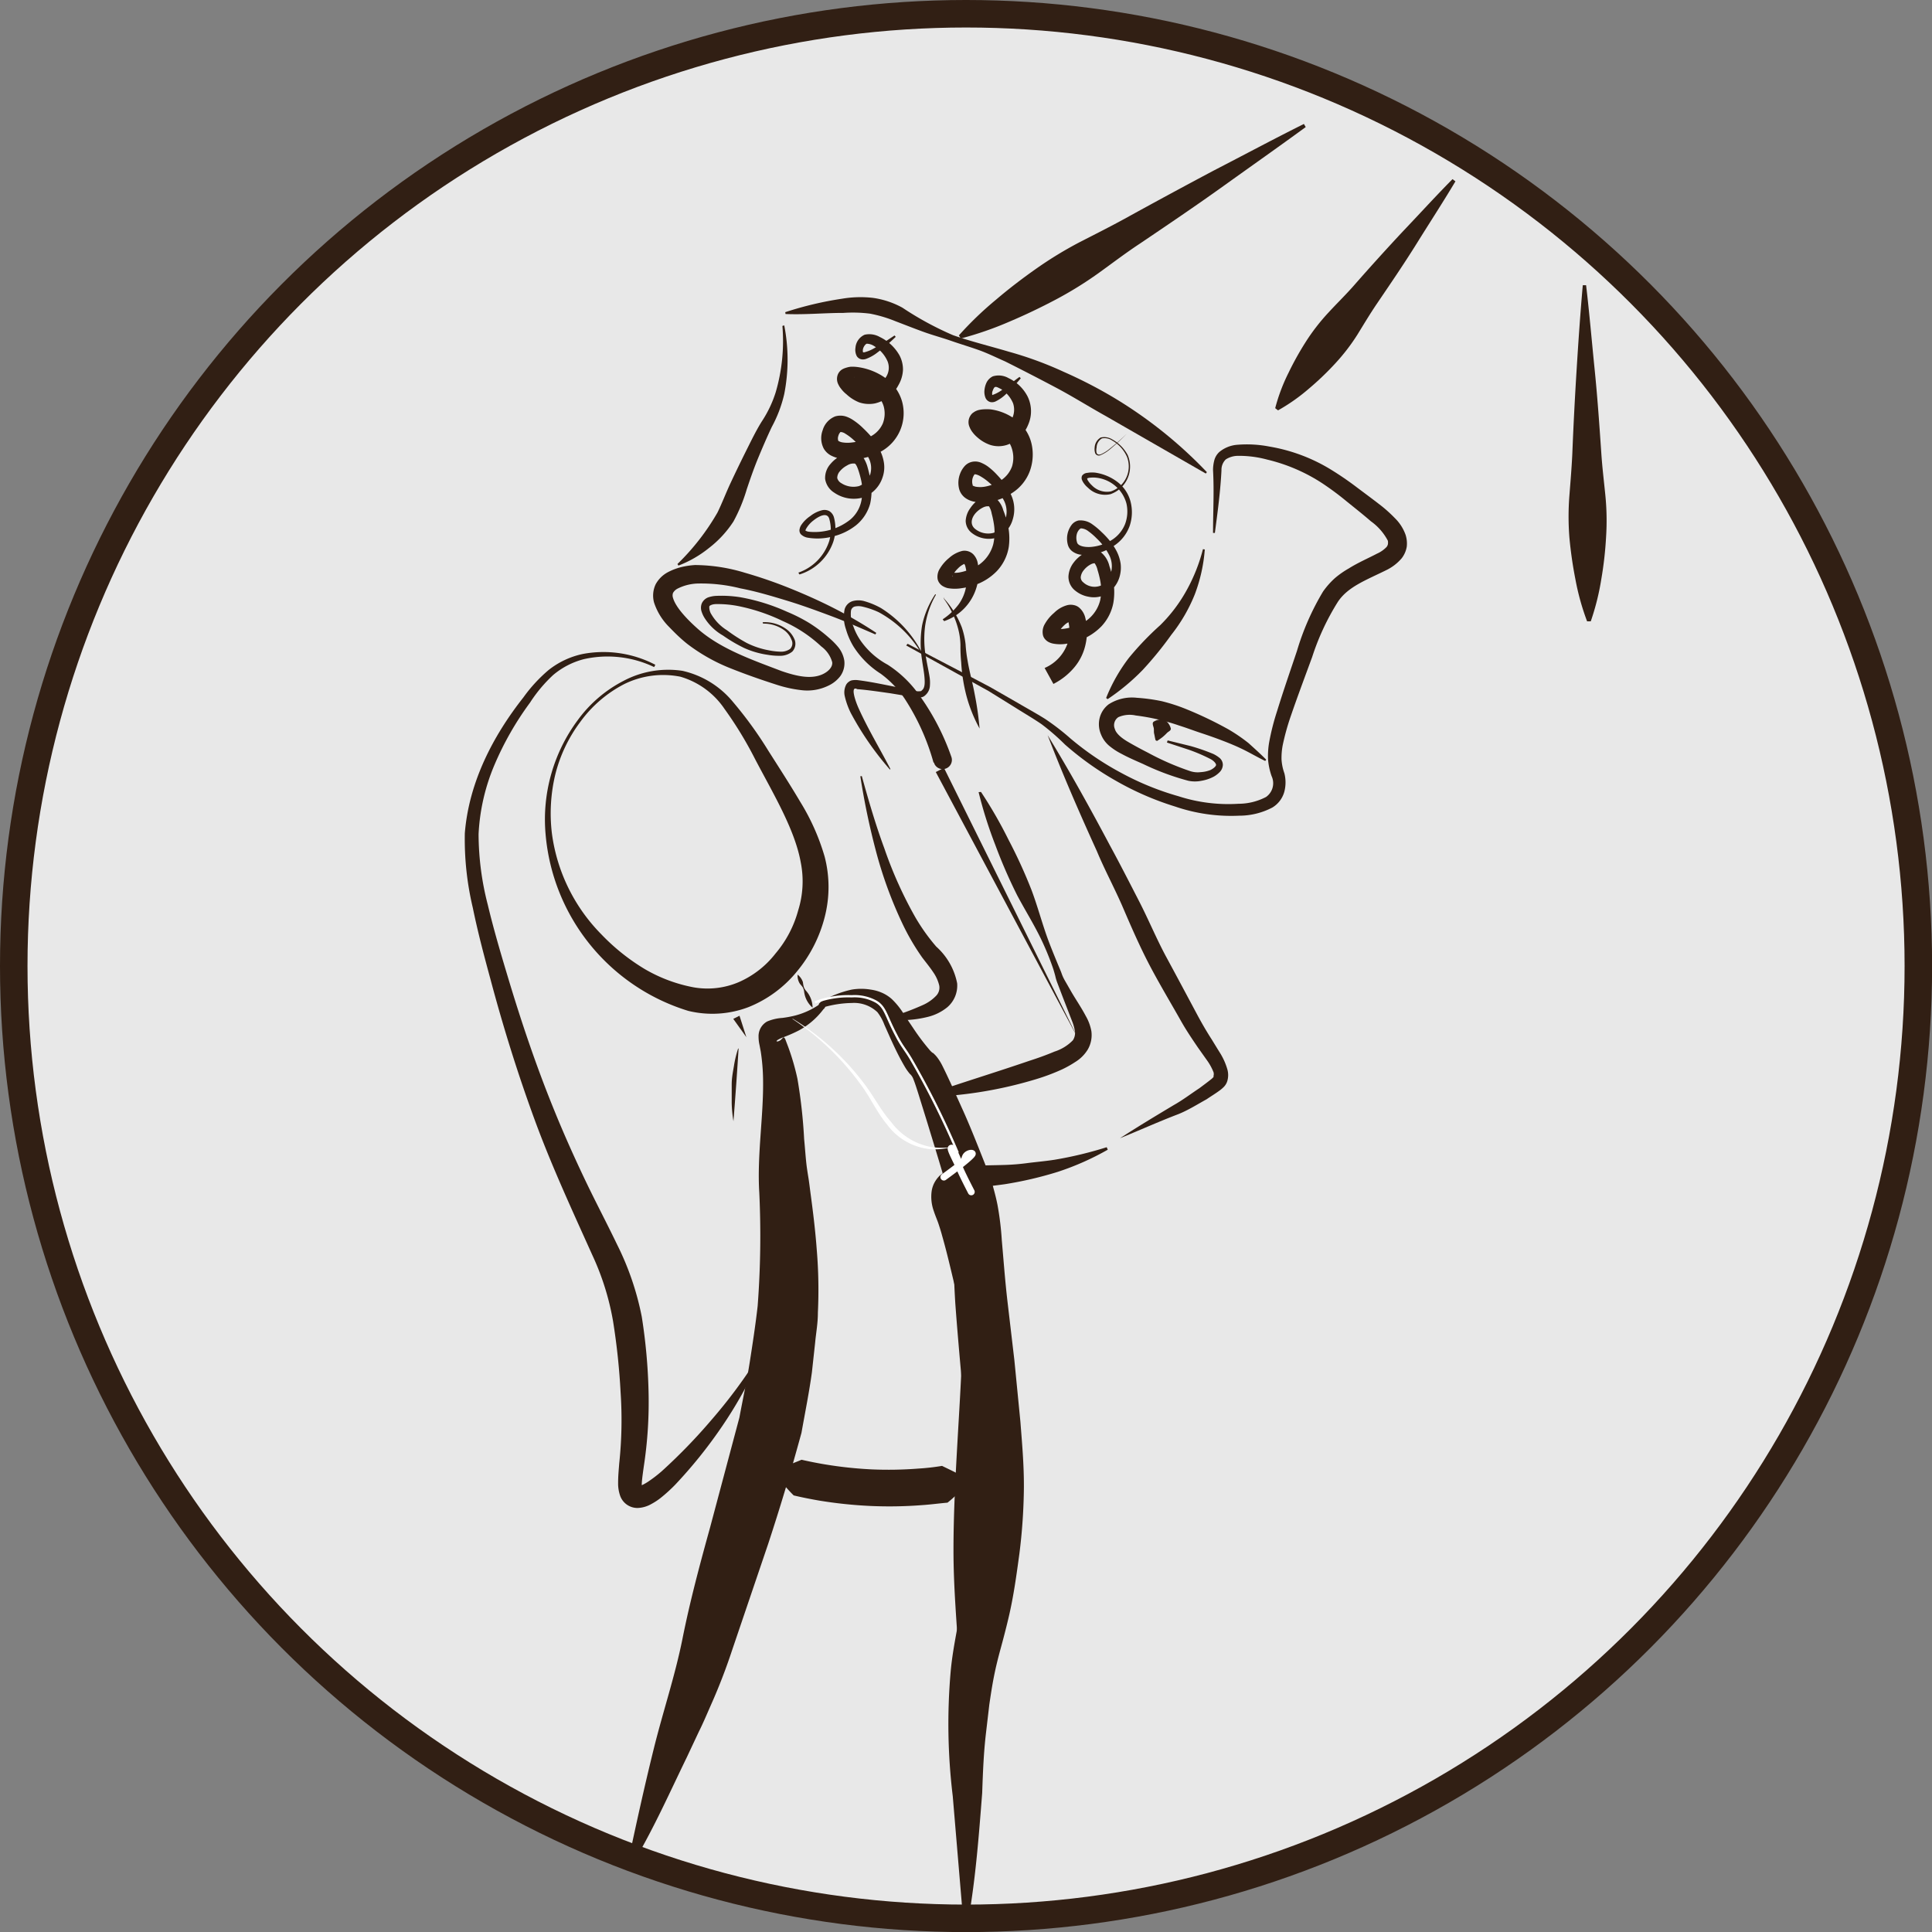 <svg xmlns="http://www.w3.org/2000/svg" viewBox="0 0 210.73 210.73"><rect x="0" y="0" width="210.73" height="210.73" fill="#808080" stroke="none"/><defs><style>.cls-1{fill:#f6f6f6;fill-opacity:0.88;stroke:#311f14;stroke-width:3px;}.cls-1,.cls-3{stroke-linecap:round;}.cls-1,.cls-3,.cls-5{stroke-miterlimit:10;}.cls-2{fill:#311f14;}.cls-3,.cls-5{fill:none;stroke:#fff;}.cls-3{stroke-width:0.75px;}.cls-4{fill:#fff;}.cls-5{stroke-width:0.25px;}</style></defs><g id="Calque_2" data-name="Calque 2"><g id="Calque_1-2" data-name="Calque 1"><circle class="cls-1" cx="105.37" cy="105.37" r="103.87"></circle><path class="cls-2" d="M63.28,78.76a16,16,0,0,0-2.73,5.79,18.2,18.2,0,0,0-.35,6.37,19.25,19.25,0,0,0,5.4,11,22.88,22.88,0,0,0,4.71,3.77,16.64,16.64,0,0,0,5.34,2,8.7,8.7,0,0,0,4.94-.57,10.3,10.3,0,0,0,4-3.12,12.15,12.15,0,0,0,2.47-4.7,10.58,10.58,0,0,0,.28-5.24c-.65-3.61-3-7.48-5-11.3a41.34,41.34,0,0,0-3.31-5.43,8.76,8.76,0,0,0-4.82-3.52,9.6,9.6,0,0,0-6.11.8A13.66,13.66,0,0,0,63.28,78.76ZM63,78.57A14.24,14.24,0,0,1,68,74.27a10.41,10.41,0,0,1,6.44-1.1,10,10,0,0,1,5.54,3.43,42.84,42.84,0,0,1,3.84,5.31c1.17,1.84,2.35,3.66,3.46,5.54a24.18,24.18,0,0,1,2.67,6,13.14,13.14,0,0,1,0,6.59,15.11,15.11,0,0,1-3,5.89,13.09,13.09,0,0,1-5.31,3.92,11.09,11.09,0,0,1-6.57.41A22.12,22.12,0,0,1,59.51,91,18.18,18.18,0,0,1,63,78.57Z"></path><path class="cls-2" d="M71.35,72.76a11.77,11.77,0,0,0-7.64-.87,8.45,8.45,0,0,0-3.39,1.75,15.72,15.72,0,0,0-2.51,3,33.51,33.51,0,0,0-3.89,6.82,22.05,22.05,0,0,0-1.72,7.51,31,31,0,0,0,1,7.7c.61,2.56,1.35,5.09,2.12,7.65,1.52,5.09,3.21,10.1,5.22,15,1,2.45,2.08,4.86,3.21,7.24s2.37,4.72,3.55,7.17A30.84,30.84,0,0,1,70,143.62a61,61,0,0,1,.74,8.16,46.47,46.47,0,0,1-.52,8.18c-.09.65-.19,1.32-.22,1.87,0,.13,0,.26,0,.36s0,.17,0,.15-.06-.11-.17-.16a.36.36,0,0,0-.19-.06A.82.82,0,0,0,70,162a5.21,5.21,0,0,0,.71-.4,14.81,14.81,0,0,0,1.47-1.13,60.75,60.75,0,0,0,5.46-5.64,56.2,56.2,0,0,0,4.76-6.35l.27.14a46.34,46.34,0,0,1-3.94,7,51.11,51.11,0,0,1-5.1,6.34,17,17,0,0,1-1.59,1.44,6.78,6.78,0,0,1-1,.65,3.22,3.22,0,0,1-1.49.43,2,2,0,0,1-1.89-1.28,4.05,4.05,0,0,1-.24-1.46c0-.78.07-1.44.12-2.11a44.91,44.91,0,0,0,.15-7.77,73,73,0,0,0-.82-7.74,28.67,28.67,0,0,0-2.27-7.24c-2.15-4.78-4.45-9.74-6.29-14.76S54.88,112,53.5,106.82c-.7-2.57-1.39-5.17-1.93-7.81a32.33,32.33,0,0,1-.87-8.13c.45-5.58,3.08-10.61,6.38-14.8a16.4,16.4,0,0,1,2.76-3,9,9,0,0,1,3.73-1.75,12.21,12.21,0,0,1,7.91,1.18Z"></path><path class="cls-2" d="M84.51,122.28a94.13,94.13,0,0,1,2.06,10.29,87.76,87.76,0,0,1,.68,10.51A80.59,80.59,0,0,1,84.36,164c-1,3.39-2.1,6.71-3.29,10s-2.4,6.57-3.71,9.8-2.61,6.49-4,9.69-2.92,6.35-4.46,9.49l-.09,0q4.22-9.59,7.82-19.41c2.41-6.54,4.9-13.07,6.76-19.79a82.37,82.37,0,0,0,3.08-20.63,89.51,89.51,0,0,0-2.06-20.77Z"></path><path class="cls-2" d="M105.25,204.17q.28-5.85.09-11.68c-.14-3.88-.5-7.77-.75-11.67S104,173,104,169.1s.21-7.89.43-11.77.48-7.81.56-11.64c0-.47,0-.94,0-1.35,0-.08,0-.21,0-.23s0,0,0-.05l0-.17-.16-.71-.67-2.83c-.45-1.88-.88-3.76-1.4-5.57-.12-.45-.26-.89-.4-1.31s-.33-.83-.52-1.41a4.59,4.59,0,0,1-.23-2.07,2.86,2.86,0,0,1,.44-1.21,3,3,0,0,1,.46-.56,3.88,3.88,0,0,1,.52-.37,5.21,5.21,0,0,1,1.85-.57c.55-.07,1.07-.11,1.57-.13,1-.05,2-.05,2.93-.08a24.34,24.34,0,0,0,2.84-.23c1-.12,1.9-.2,2.85-.35a41.68,41.68,0,0,0,5.64-1.36l.12.27a29.71,29.71,0,0,1-5.43,2.41,40.81,40.81,0,0,1-5.83,1.36c-1,.14-2,.25-2.91.37-.47.06-.92.13-1.33.22a2.87,2.87,0,0,0-.92.34c-.06,0-.19.27.1,1,.14.35.36.78.58,1.31s.37,1,.54,1.45c.62,1.93,1.12,3.83,1.57,5.75.22,1,.41,1.92.61,2.89l.15.72,0,.18,0,.31c0,.23,0,.33,0,.5,0,.57,0,1.07,0,1.57-.31,4-.74,7.82-1.13,11.71s-.8,7.72-.87,11.59.06,7.76.16,11.66.21,7.79.15,11.71-.3,7.82-.69,11.71Z"></path><path class="cls-2" d="M107,86.38A48,48,0,0,1,110,91.59a54.85,54.85,0,0,1,2.5,5.46c.71,1.88,1.21,3.85,1.92,5.72.36.94.74,1.86,1.13,2.8.1.23.2.47.28.71a4.68,4.68,0,0,0,.3.64l.74,1.29c.51.87,1.07,1.68,1.56,2.61a5.16,5.16,0,0,1,.61,1.65,3.16,3.16,0,0,1-.39,2,4.1,4.1,0,0,1-1.36,1.36,11.61,11.61,0,0,1-1.44.81,22.38,22.38,0,0,1-2.91,1.09,45.56,45.56,0,0,1-12,1.93l0-.2c3.82-1.33,7.62-2.48,11.35-3.76.94-.3,1.85-.63,2.73-1a4.84,4.84,0,0,0,2-1.23,1.45,1.45,0,0,0,.24-.86,4.77,4.77,0,0,0-.31-1.19l-1.08-2.79-.54-1.42a5.23,5.23,0,0,1-.23-.77c-.06-.23-.13-.46-.2-.7a28.66,28.66,0,0,0-1.1-2.78c-.82-1.82-1.91-3.53-2.85-5.3a54.7,54.7,0,0,1-2.39-5.5,46.48,46.48,0,0,1-1.82-5.76Z"></path><polygon class="cls-2" points="102.96 83.75 117.61 113.32 102.07 84.21 102.96 83.75"></polygon><path class="cls-2" d="M94,84.65c.74,2.67,1.51,5.32,2.46,7.89A44.64,44.64,0,0,0,99.81,100a21.16,21.16,0,0,0,2.31,3.25,7.23,7.23,0,0,1,2.28,4,3.11,3.11,0,0,1-1.07,2.61,5.4,5.4,0,0,1-2.15,1.06,12,12,0,0,1-4.28.27l0-.19a28.41,28.41,0,0,0,3.81-1.4,4.59,4.59,0,0,0,1.41-1,1.27,1.27,0,0,0,.32-1.13,4.23,4.23,0,0,0-.66-1.44c-.33-.5-.74-1-1.19-1.59a24.87,24.87,0,0,1-2.17-3.72,45.62,45.62,0,0,1-2.88-7.9,78.61,78.61,0,0,1-1.7-8.15Z"></path><polygon class="cls-2" points="80.66 110.79 81.41 113.13 79.98 111.13 80.66 110.79"></polygon><path class="cls-2" d="M87,106.31a1.69,1.69,0,0,1,.58.83,2.92,2.92,0,0,0,.09.5,1.24,1.24,0,0,0,.25.43,2.78,2.78,0,0,1,.71,1.84l0,0a2.74,2.74,0,0,1-.92-1.75,1.44,1.44,0,0,0-.15-.47c-.09-.14-.22-.26-.32-.4a1.61,1.61,0,0,1-.24-1Z"></path><path class="cls-2" d="M80,122.29a13.4,13.4,0,0,1-.19-2c0-.65,0-1.3,0-2s.12-1.3.24-2a11.91,11.91,0,0,1,.46-1.92h.05q-.24,3.9-.55,7.8Z"></path><path class="cls-2" d="M89.8,110.1a8.28,8.28,0,0,1-2.64,2.28,15.18,15.18,0,0,1-1.62.72c-.48.17-1,.44-.78.5a.72.72,0,0,0,.47-.24c.14-.12.18-.22.23-.21s.1,0,.2.22l.32.84a25.84,25.84,0,0,1,1,3.46,56.51,56.51,0,0,1,.73,6.58c.1,1,.16,2,.27,2.9.06.46.13.9.2,1.33s.14,1,.21,1.55c.28,2.07.54,4.16.7,6.33a52.63,52.63,0,0,1,.12,6.8c0,1.2-.2,2.2-.3,3.29l-.35,3.21c-.29,2.15-.75,4.42-1.14,6.62-1.26,4.61-2.35,8.21-3.63,12.11L79.85,180A63.5,63.5,0,0,1,77.53,186c-.44,1-.86,2-1.3,2.87l-1.31,2.79c-1.82,3.74-3.52,7.58-5.72,11.32l0,.09a.34.34,0,0,1-.47.12.35.35,0,0,1-.16-.37c.86-4.05,1.75-8.09,2.75-12.12s2.32-7.94,3.13-12,1.89-8.08,3-12.09l3.2-12c.37-2,.81-4,1.13-6.05s.63-4.08.86-6.11a101.27,101.27,0,0,0,.18-12.33c-.26-4.18.48-8.36.41-12.41a21.84,21.84,0,0,0-.25-3l-.14-.74a3.92,3.92,0,0,1-.1-.87,1.83,1.83,0,0,1,.93-1.68,5,5,0,0,1,1.65-.39,11.73,11.73,0,0,0,1.48-.28,8.39,8.39,0,0,0,2.67-1.26.34.34,0,0,1,.47.07.33.33,0,0,1,0,.4Z"></path><path class="cls-2" d="M89.51,109.29a11.09,11.09,0,0,1,3.39-1.35,6.17,6.17,0,0,1,2.07,0,4.58,4.58,0,0,1,1.15.31,4,4,0,0,1,1.16.73,8.29,8.29,0,0,1,1.39,1.77l.93,1.38a24.06,24.06,0,0,0,1.88,2.49c.15.15.25.24.29.23h0s0,0,.09.08l.16.16a3.36,3.36,0,0,1,.24.29,5.59,5.59,0,0,1,.54.89c.39.78.6,1.25.86,1.8l1.41,3.12c.93,2.08,1.73,4.16,2.6,6.34l.32.86a9,9,0,0,1,.35,1.14c.17.61.33,1.23.46,1.89a32.59,32.59,0,0,1,.47,3.86c.2,2.26.35,4.32.6,6.51l.77,6.56.66,6.73c.17,2.24.39,4.6.38,7.13a61.86,61.86,0,0,1-.49,7.25c-.31,2.27-.63,4.68-1.2,7.06-.28,1.19-.58,2.32-.85,3.31s-.51,1.94-.72,3-.35,2-.51,3.08l-.37,3.16c-.25,2.14-.33,4.24-.41,6.51-.36,4.6-.7,9.17-1.49,13.72v.05a.3.3,0,0,1-.35.24.29.29,0,0,1-.24-.26l-1.13-13.42a65.36,65.36,0,0,1-.23-13.56c.2-2.27.7-4.51,1.07-6.69s.6-4.42.79-6.65.27-4.46.24-6.68-.25-4.45-.45-6.69c-.37-4.48-.81-8.93-1.14-13.45-.14-2.25-.21-4.51-.24-6.76a25.92,25.92,0,0,0-.2-3.31c-.06-.54-.16-1.09-.26-1.63s-.26-1.06-.41-1.59c-.62-2.15-1.29-4.3-1.94-6.44l-1-3.22c-.17-.53-.34-1.08-.53-1.55a1.36,1.36,0,0,0-.39-.57,5.74,5.74,0,0,1-.53-.75c-.59-1-1.07-2-1.55-3.05l-.69-1.55a5.25,5.25,0,0,0-.76-1.37,3.7,3.7,0,0,0-2.81-1,11.59,11.59,0,0,0-3.23.52.3.3,0,0,1-.23-.54Z"></path><path class="cls-2" d="M105.73,161.45a13.53,13.53,0,0,1-2.38,2.45c-.93.08-1.86.21-2.8.27a45.84,45.84,0,0,1-5.62.09,48.12,48.12,0,0,1-5.6-.59c-.92-.16-1.84-.34-2.76-.56a15.22,15.22,0,0,1-2.14-2.64c1.08-.51,2.08-.86,3-1.25.83.19,1.68.36,2.52.5a43.84,43.84,0,0,0,5.11.55,42,42,0,0,0,5.14-.09,24.26,24.26,0,0,0,2.55-.29C103.74,160.37,104.69,160.81,105.73,161.45Z"></path><path class="cls-3" d="M105.94,130c-.72-1.39-1-2-1.13-2.28l-.26-.59h0c-.15-.36-.94-1.83-.79-1.89s.26.25.88,1.66a.69.69,0,0,0,.39-.17c.25-.22.18-.5.4-.72s.57-.26.62-.18-.59.74-3.1,2.56"></path><path class="cls-4" d="M86.47,111.12a28.1,28.1,0,0,1,7.73,7c1.08,1.39,1.87,3,3,4.26a7,7,0,0,0,4.12,2.68h0a7.33,7.33,0,0,0,2.43.06s0,0,0,0,0,0,0,0a6.52,6.52,0,0,1-2.49.2h0a6.66,6.66,0,0,1-4.51-2.67c-1.15-1.38-1.84-3-2.88-4.37a29,29,0,0,0-7.45-7.15,0,0,0,0,1,0,0Z"></path><path class="cls-5" d="M104.46,125.73a91.29,91.29,0,0,0-5.14-10.29c-.6-1-1-1.39-1.59-2.57-1.11-2.1-1.15-3-2.16-3.61a4.87,4.87,0,0,0-2.67-.59,10.1,10.1,0,0,0-4,.66"></path><path class="cls-2" d="M122.16,124.15c1.93-1.25,3.89-2.43,5.86-3.61,1-.56,1.88-1.24,2.81-1.85.45-.34.93-.69,1.31-1a1.5,1.5,0,0,0,.22-.22c.06-.08,0,0,0-.1a.75.75,0,0,0,0-.43,6.05,6.05,0,0,0-.71-1.29l-1-1.41c-.64-.94-1.3-1.92-1.86-2.92-1.13-2-2.33-4-3.38-6s-2-4.17-2.9-6.27-2-4.12-2.87-6.21c-1.89-4.16-3.72-8.35-5.37-12.65,2.39,3.91,4.62,7.93,6.78,12,1.09,2,2.14,4.06,3.19,6.1s1.91,4.14,3,6.15,2.15,4,3.22,6c.53,1,1.1,2,1.71,2.94.3.49.61,1,.91,1.48a7.09,7.09,0,0,1,.79,1.77,2.3,2.3,0,0,1,0,1.27,1.58,1.58,0,0,1-.37.64,4.06,4.06,0,0,1-.41.36c-.51.38-1,.67-1.48,1-1,.55-2,1.19-3.1,1.63C126.38,122.34,124.29,123.29,122.16,124.15Z"></path><path class="cls-2" d="M102.08,64.88a9.51,9.51,0,0,0-1.18,3.44,11.29,11.29,0,0,0,.14,3.62c.1.6.24,1.2.34,1.82a4,4,0,0,1,.05,1,1.46,1.46,0,0,1-.43,1,1.21,1.21,0,0,1-.24.2.83.83,0,0,1-.36.11,2.28,2.28,0,0,1-.54,0l-.92-.15-1.82-.3c-1.21-.17-2.45-.36-3.62-.45-.76-.42-.26,1.2.2,2.19,1,2.2,2.27,4.3,3.41,6.5a0,0,0,0,1,0,.06s0,0-.06,0a32.79,32.79,0,0,1-4.24-6.13,8.19,8.19,0,0,1-.67-1.86,1.84,1.84,0,0,1,.16-1.26,1,1,0,0,1,.29-.31.81.81,0,0,1,.44-.17,2.11,2.11,0,0,1,.57,0c1.27.16,2.46.41,3.68.65l1.82.37.89.18a1.4,1.4,0,0,0,.38,0c.07,0,.1,0,.2-.11.34-.26.31-.9.26-1.47s-.18-1.21-.26-1.82a11.79,11.79,0,0,1,0-3.75A9.67,9.67,0,0,1,102,64.83a0,0,0,0,1,.07,0A0,0,0,0,1,102.08,64.88Z"></path><path class="cls-2" d="M102.9,65.21a9.92,9.92,0,0,1,2,3.2,8.58,8.58,0,0,1,.42,1.87,15.16,15.16,0,0,0,.23,1.84c.2,1.2.54,2.37.76,3.58a34.14,34.14,0,0,1,.53,3.69.06.06,0,0,1,0,.06s0,0,0,0a16,16,0,0,1-1.41-3.49,18.59,18.59,0,0,1-.59-3.73,16.92,16.92,0,0,1-.08-1.87,7.56,7.56,0,0,0-.25-1.77,9.69,9.69,0,0,0-1.57-3.29.05.05,0,0,1,.08-.06Z"></path><path class="cls-2" d="M83.18,67.87a4,4,0,0,1,2.55.72,2.63,2.63,0,0,1,.89,1.06,1.25,1.25,0,0,1-.2,1.42,2.09,2.09,0,0,1-1.35.46,7.53,7.53,0,0,1-1.35-.11,9.45,9.45,0,0,1-2.57-.75,16.8,16.8,0,0,1-2.29-1.35,5.73,5.73,0,0,1-2-1.9,3,3,0,0,1-.32-.67,1.31,1.31,0,0,1,0-.92,1.26,1.26,0,0,1,.7-.67A3.28,3.28,0,0,1,78,65a13,13,0,0,1,2.73.14,21.41,21.41,0,0,1,5.1,1.58,18,18,0,0,1,2.4,1.21,16.12,16.12,0,0,1,2.17,1.62,8,8,0,0,1,1,1,3.11,3.11,0,0,1,.69,1.5,2.39,2.39,0,0,1-.46,1.73,3.5,3.5,0,0,1-1.26,1,5.25,5.25,0,0,1-2.94.5,13.72,13.72,0,0,1-2.71-.59c-1.71-.55-3.32-1.11-5-1.78A19.69,19.69,0,0,1,75,70.26c-.37-.29-.72-.6-1.06-.92s-.64-.63-1-1a6.7,6.7,0,0,1-1.6-2.62,2.88,2.88,0,0,1,.18-2,3.27,3.27,0,0,1,1.35-1.32,6.56,6.56,0,0,1,1.46-.55,8.54,8.54,0,0,1,1.48-.22,19,19,0,0,1,5.43.84,50.16,50.16,0,0,1,5,1.73c1.63.66,3.24,1.38,4.8,2.18s3.08,1.68,4.54,2.65l-.1.17c-1.6-.69-3.18-1.39-4.81-2s-3.24-1.2-4.89-1.7-3.31-1-5-1.32A17.4,17.4,0,0,0,76,63.65a5.4,5.4,0,0,0-1.09.17,5.27,5.27,0,0,0-1,.38,1.2,1.2,0,0,0-.5.47.82.82,0,0,0,0,.55c.31,1.09,1.7,2.5,2.85,3.5,2.48,2.11,5.8,3.26,9,4.48,1.58.54,3.22.94,4.51.32.64-.31,1.07-.81,1-1.3a3.19,3.19,0,0,0-1.19-1.71,14.89,14.89,0,0,0-4.18-2.76,20.38,20.38,0,0,0-4.81-1.63,11.6,11.6,0,0,0-2.47-.23c-.39,0-.73.14-.75.26s0,.53.23.87a5.1,5.1,0,0,0,1.7,1.73,17.77,17.77,0,0,0,2.15,1.38,8.92,8.92,0,0,0,2.4.8,7.49,7.49,0,0,0,1.25.15,1.7,1.7,0,0,0,1.08-.3.86.86,0,0,0,.15-1,2.34,2.34,0,0,0-.74-1,3.81,3.81,0,0,0-2.36-.76Z"></path><path class="cls-2" d="M99,70.22,105,73.36l3,1.58,3,1.72c1,.59,2,1.13,3,1.76a25.78,25.78,0,0,1,2.75,2.12,31.64,31.64,0,0,0,5.58,3.78,30.52,30.52,0,0,0,6.22,2.53,17.68,17.68,0,0,0,6.54.82,6.5,6.5,0,0,0,3-.74,1.83,1.83,0,0,0,.61-2.27,7.35,7.35,0,0,1-.39-1.82,8.83,8.83,0,0,1,.12-1.87,26.32,26.32,0,0,1,.87-3.42c.68-2.21,1.43-4.36,2.16-6.54a28.15,28.15,0,0,1,2.85-6.49,8.75,8.75,0,0,1,1.28-1.45A9.67,9.67,0,0,1,147.12,62c1-.63,2.14-1.12,3.07-1.61a3.3,3.3,0,0,0,1.05-.73.81.81,0,0,0,.14-.28,1.18,1.18,0,0,0,0-.4,6.06,6.06,0,0,0-1.85-2.12c-.83-.72-1.74-1.44-2.62-2.15a31.35,31.35,0,0,0-2.69-2,19,19,0,0,0-6-2.58,11.79,11.79,0,0,0-3.21-.41,2.5,2.5,0,0,0-1.31.39,1.59,1.59,0,0,0-.47,1.19c-.11,2.24-.42,4.58-.72,6.83l-.2,0c0-2.3.13-4.51,0-6.85a4.2,4.2,0,0,1,.12-1,1.87,1.87,0,0,1,.59-1,3.49,3.49,0,0,1,1.86-.76,12.9,12.9,0,0,1,3.59.19,18.85,18.85,0,0,1,6.65,2.48,34.58,34.58,0,0,1,2.92,2c.92.69,1.83,1.36,2.76,2.09a15.47,15.47,0,0,1,1.35,1.24,4.8,4.8,0,0,1,1.16,1.81,3.09,3.09,0,0,1,.13,1.3,2.83,2.83,0,0,1-.55,1.26,5.15,5.15,0,0,1-1.69,1.3C149,63.28,147,64,145.91,65.67a26.75,26.75,0,0,0-2.79,6c-.78,2.13-1.59,4.28-2.32,6.41a26,26,0,0,0-.89,3.2,7.4,7.4,0,0,0-.13,1.54,5.46,5.46,0,0,0,.31,1.52,4,4,0,0,1,0,2,2.91,2.91,0,0,1-1.31,1.74,7.78,7.78,0,0,1-3.61.89,18.87,18.87,0,0,1-7-1,31.83,31.83,0,0,1-6.39-2.77,32.93,32.93,0,0,1-5.63-4A24.43,24.43,0,0,0,113.62,79c-.93-.64-1.92-1.21-2.88-1.82l-2.9-1.8-3-1.66-6-3.32Z"></path><path class="cls-2" d="M131.41,59.93a17.45,17.45,0,0,1-1.09,4.9,17.7,17.7,0,0,1-2.56,4.41,38.9,38.9,0,0,1-3.11,3.82,23.55,23.55,0,0,1-3.84,3.2l-.16-.13a18.38,18.38,0,0,1,2.48-4.37,32.14,32.14,0,0,1,3.42-3.57,16.61,16.61,0,0,0,2.87-3.79,18.79,18.79,0,0,0,1.79-4.5Z"></path><path class="cls-2" d="M126.05,80.75c-.08-.24-.1-.47-.16-.71s0-.46-.06-.68-.18-.5,0-.64a1.65,1.65,0,0,1,1.06-.24l.19.07a1.63,1.63,0,0,1,.62.89c.06.24-.25.34-.41.5a5.42,5.42,0,0,1-.49.46,7,7,0,0,1-.6.42Z"></path><path class="cls-2" d="M127.36,80.76l2.52.62a22,22,0,0,1,2.47.86,3.39,3.39,0,0,1,.61.38,1,1,0,0,1,.42.8,1.19,1.19,0,0,1-.37.82,2.9,2.9,0,0,1-.6.46,4.41,4.41,0,0,1-1.35.46,3.54,3.54,0,0,1-1.45,0,27.81,27.81,0,0,1-4.93-1.83c-.79-.35-1.59-.69-2.38-1.12a6.93,6.93,0,0,1-1.2-.77,3.12,3.12,0,0,1-1-1.31,2.83,2.83,0,0,1-.17-1.76,2.68,2.68,0,0,1,1-1.55,4.7,4.7,0,0,1,3.07-.71,19.38,19.38,0,0,1,2.71.37,19.12,19.12,0,0,1,2.56.82A41.82,41.82,0,0,1,134,79.56a18.41,18.41,0,0,1,2.19,1.5c.66.6,1.31,1.18,1.92,1.8L138,83c-.79-.38-1.52-.81-2.28-1.19s-1.53-.7-2.31-1-1.57-.58-2.39-.85-1.6-.57-2.4-.82a23.41,23.41,0,0,0-4.74-1.1,3.07,3.07,0,0,0-1.89.18,1.05,1.05,0,0,0-.39,1.29c.14.51.74,1,1.44,1.41s1.45.81,2.21,1.2a28.94,28.94,0,0,0,4.6,2,2.61,2.61,0,0,0,1.11.1A3.43,3.43,0,0,0,132,84c.33-.15.65-.42.64-.58s-.26-.45-.61-.63a18.7,18.7,0,0,0-2.32-1l-2.43-.8Z"></path><path class="cls-2" d="M85.65,34.05a37.88,37.88,0,0,1,6.21-1.47,12,12,0,0,1,3.35-.09,9.34,9.34,0,0,1,3.22,1.07,34.48,34.48,0,0,0,5.52,3c2,.7,4,1.18,6.08,1.8a39.33,39.33,0,0,1,6,2.2,49.88,49.88,0,0,1,5.67,2.94,48.28,48.28,0,0,1,9.94,8l-.12.15-10.91-6.27c-1.8-1-3.58-2.12-5.41-3.09s-3.69-1.93-5.57-2.87c-1-.44-1.9-.89-2.88-1.24s-2-.65-3-1-2-.61-3.07-1-2-.76-3-1.14a14.55,14.55,0,0,0-2.79-.83A14.9,14.9,0,0,0,92,34.13c-2.09,0-4.18.21-6.32.12Z"></path><path class="cls-2" d="M85.54,35.49a19.45,19.45,0,0,1,0,7.49,14.19,14.19,0,0,1-1.36,3.59c-.52,1.1-1,2.22-1.47,3.35s-.87,2.29-1.26,3.45A17.87,17.87,0,0,1,80,56.88a11.65,11.65,0,0,1-2.68,2.9A12.25,12.25,0,0,1,74,61.69l-.11-.17a25.58,25.58,0,0,0,4.37-5.62c.49-1,.92-2.14,1.45-3.27s1.07-2.25,1.63-3.37S82.45,47,83.07,46a12.66,12.66,0,0,0,1.54-3.22,19.91,19.91,0,0,0,.73-7.23Z"></path><path class="cls-2" d="M87.08,62.46A5.39,5.39,0,0,0,90.45,59a4.38,4.38,0,0,0,0-2.41c-.23-.77-1.14-.29-1.74.19a3,3,0,0,0-.77.87c-.1.16-.09.29-.08.23a1,1,0,0,0,.39.12,6.24,6.24,0,0,0,4.51-1.34,3.6,3.6,0,0,0,1.17-1.93,5.44,5.44,0,0,0,0-2.34c-.16-.72-.49-1.85-.73-1.83a1.27,1.27,0,0,0-.79.2,2.58,2.58,0,0,0-.81.65,1.12,1.12,0,0,0-.28.73.92.92,0,0,0,.46.57,2.43,2.43,0,0,0,1.91.31,2.06,2.06,0,0,0,1.25-1.36,2.4,2.4,0,0,0-.31-1.91,8.31,8.31,0,0,0-.66-.9,11.63,11.63,0,0,0-.86-.86,5.46,5.46,0,0,0-.9-.68,1,1,0,0,0-.53-.19.9.9,0,0,0-.24.43.8.8,0,0,0,0,.54,1.27,1.27,0,0,0,.5.17,3.53,3.53,0,0,0,1,0A5.14,5.14,0,0,0,95,47.58a2.92,2.92,0,0,0,1.29-1.39,3,3,0,0,0,.1-1.86,2.73,2.73,0,0,0-1.09-1.5,4.86,4.86,0,0,0-2-.8,4.57,4.57,0,0,0-.46-.05h-.1s.08,0,.1-.06a.78.78,0,0,0,.32-.41c.08-.39,0-.39,0-.39l.06.11a2.19,2.19,0,0,0,.3.33,2.53,2.53,0,0,0,.8.51,1.57,1.57,0,0,0,.8.1,2.17,2.17,0,0,0,1.49-1,1.86,1.86,0,0,0,.19-1.78,3.63,3.63,0,0,0-1.42-1.62,1.55,1.55,0,0,0-.82-.28c-.12,0-.36.28-.43.58a.79.79,0,0,0,0,.35s-.07,0,0,0a.31.31,0,0,0,.17,0,4,4,0,0,0,1.09-.46c.74-.41,1.46-.89,2.18-1.37l.13.15a19.37,19.37,0,0,1-2,1.71,4.47,4.47,0,0,1-1.22.69,1,1,0,0,1-.46.06.76.76,0,0,1-.57-.36,1.5,1.5,0,0,1-.14-.92,1.69,1.69,0,0,1,1-1.41,2.32,2.32,0,0,1,1.66.25,4.9,4.9,0,0,1,2.14,2,3.29,3.29,0,0,1,.38,1.6A3.66,3.66,0,0,1,98,42a3.9,3.9,0,0,1-2.56,2,3.35,3.35,0,0,1-1.75-.12A4.48,4.48,0,0,1,92.32,43a3.12,3.12,0,0,1-.59-.61,2,2,0,0,1-.28-.44,1.32,1.32,0,0,1-.1-1,1.17,1.17,0,0,1,.51-.66,1.83,1.83,0,0,1,.4-.17A2.52,2.52,0,0,1,92.8,40a4.47,4.47,0,0,1,.84.05,6.8,6.8,0,0,1,2.82,1.1,4.75,4.75,0,0,1,1.92,2.6A4.78,4.78,0,0,1,96,49.3a7,7,0,0,1-2.87.81A5.47,5.47,0,0,1,91.54,50a3.57,3.57,0,0,1-.85-.29,2,2,0,0,1-.84-.78,2.46,2.46,0,0,1-.12-2,2.31,2.31,0,0,1,1.36-1.51,2,2,0,0,1,1.15,0,3.25,3.25,0,0,1,.77.37,7,7,0,0,1,1.14.92,12.78,12.78,0,0,1,.95,1A9.29,9.29,0,0,1,95.92,49a4.6,4.6,0,0,1,.49,1.45,3.34,3.34,0,0,1-.15,1.63A3.43,3.43,0,0,1,94,54.3a3.76,3.76,0,0,1-3-.56,2.14,2.14,0,0,1-1-1.5,2.28,2.28,0,0,1,.59-1.64,3.67,3.67,0,0,1,1.21-.94,2.28,2.28,0,0,1,1.71-.22,1.46,1.46,0,0,1,.77.66,3.64,3.64,0,0,1,.31.72c.13.45.23.86.32,1.32a6.46,6.46,0,0,1,0,2.8,4.61,4.61,0,0,1-1.56,2.37,6.54,6.54,0,0,1-2.49,1.2,6.46,6.46,0,0,1-2.74.14,1.38,1.38,0,0,1-.77-.38.65.65,0,0,1-.13-.58,1.2,1.2,0,0,1,.16-.4,3.51,3.51,0,0,1,1-1,3.32,3.32,0,0,1,1.26-.63,1.14,1.14,0,0,1,.82.09,1.2,1.2,0,0,1,.49.64,4.68,4.68,0,0,1-.06,2.7,5.68,5.68,0,0,1-3.69,3.57Z"></path><path class="cls-2" d="M102.82,67.55a6.86,6.86,0,0,0,1.75-1.64,4.68,4.68,0,0,0,.83-2.08,5.06,5.06,0,0,0-.13-2.15c-.06-.13-.13-.24-.15-.23s.13.06.06.06a2.09,2.09,0,0,0-.68.48,2.93,2.93,0,0,0-.59.77c-.06.09,0,.27,0,0a.64.64,0,0,0-.1-.22c0-.06-.12-.1-.1-.1h0a2.72,2.72,0,0,0,.93,0,5.33,5.33,0,0,0,1-.28,4,4,0,0,0,2.7-2.81,5.81,5.81,0,0,0,.07-2.17,10.26,10.26,0,0,0-.24-1.15,2.27,2.27,0,0,0-.3-.81s-.07,0-.2,0a1.29,1.29,0,0,0-.42.12,2.69,2.69,0,0,0-.84.63c-.48.55-.62,1.26-.05,1.72a2.27,2.27,0,0,0,2,.43,2.25,2.25,0,0,0,1.34-1.61,2.7,2.7,0,0,0-.31-2.12,6.88,6.88,0,0,0-1.5-1.75,5.5,5.5,0,0,0-.92-.67c-.28-.18-.66-.28-.68-.22a1.3,1.3,0,0,0-.19,1.17c0,.08,0,.07.08.08a1,1,0,0,0,.27.09,2.94,2.94,0,0,0,.93,0,4.74,4.74,0,0,0,1.89-.76,3.07,3.07,0,0,0,1.12-1.47,3.27,3.27,0,0,0,0-1.86,2.62,2.62,0,0,0-1-1.44,3.92,3.92,0,0,0-1.76-.72,2.08,2.08,0,0,0-.41,0h-.08l.08,0,.09-.07a.74.74,0,0,0,.18-.21c.2-.42.07-.6.08-.6l0,0a2.05,2.05,0,0,0,.25.29,2.25,2.25,0,0,0,.7.45,1.07,1.07,0,0,0,.63.06,2.2,2.2,0,0,0,1.35-2.77,3.41,3.41,0,0,0-1.27-1.53c-.68-.35-.75-.43-1,.29a1.14,1.14,0,0,0,0,.35s0,0-.11,0,0,0,.08,0a4,4,0,0,0,1-.5c.67-.45,1.32-1,2-1.49l.14.15A18.55,18.55,0,0,1,109.71,43a4.34,4.34,0,0,1-1.13.79.91.91,0,0,1-.53.07.8.8,0,0,1-.55-.45,1.76,1.76,0,0,1-.12-.87,2.52,2.52,0,0,1,.21-.78,1.49,1.49,0,0,1,.7-.71,2.16,2.16,0,0,1,1.71.19,4.49,4.49,0,0,1,2.08,2,3.65,3.65,0,0,1,.06,3.1,3.82,3.82,0,0,1-2.32,2.19,3,3,0,0,1-1.81,0,4.14,4.14,0,0,1-1.41-.83,3.53,3.53,0,0,1-.58-.63,2.29,2.29,0,0,1-.27-.5,1.31,1.31,0,0,1,.07-1.19,1.26,1.26,0,0,1,.27-.33l.22-.15a1.94,1.94,0,0,1,.37-.16,3.26,3.26,0,0,1,.53-.09,5.57,5.57,0,0,1,.83,0,5.84,5.84,0,0,1,2.78,1.15,4.52,4.52,0,0,1,1.7,2.63,5.3,5.3,0,0,1-.21,3,4.83,4.83,0,0,1-1.93,2.35,6.11,6.11,0,0,1-2.72,1,4.53,4.53,0,0,1-1.54-.09,2.36,2.36,0,0,1-.86-.4,1.8,1.8,0,0,1-.63-.91,2.74,2.74,0,0,1,.09-1.71,2.58,2.58,0,0,1,.44-.76,1.5,1.5,0,0,1,.94-.55,1.65,1.65,0,0,1,1,.15,3.46,3.46,0,0,1,.66.38,7.22,7.22,0,0,1,1,.91,10.1,10.1,0,0,1,.84,1,6.25,6.25,0,0,1,.68,1.17,3.73,3.73,0,0,1,.18,2.69,3,3,0,0,1-1.8,2,3,3,0,0,1-2.65-.52,1.7,1.7,0,0,1-.68-1.33,2.59,2.59,0,0,1,.5-1.38,3.54,3.54,0,0,1,1-1,2.35,2.35,0,0,1,.74-.3,1.34,1.34,0,0,1,1,.18,2.61,2.61,0,0,1,.86,1.34,10.6,10.6,0,0,1,.41,1.24,6.9,6.9,0,0,1,.19,2.77,5,5,0,0,1-1.3,2.63,6.08,6.08,0,0,1-2.43,1.53,7,7,0,0,1-1.38.33,4.47,4.47,0,0,1-1.54,0,1.93,1.93,0,0,1-.53-.21,1.16,1.16,0,0,1-.34-.29,1.08,1.08,0,0,1-.24-.49,1.64,1.64,0,0,1,.25-1.15,4.42,4.42,0,0,1,1-1.15,3.34,3.34,0,0,1,1.44-.77,1.37,1.37,0,0,1,1.2.37,1.91,1.91,0,0,1,.46.84,5.48,5.48,0,0,1-.11,2.77,5.55,5.55,0,0,1-3.53,3.68Z"></path><path class="cls-2" d="M113.94,72.86a4.54,4.54,0,0,0,2.6-3,4.48,4.48,0,0,0,0-2c0-.11-.09-.2,0-.16s.27.1.22.08a1.7,1.7,0,0,0-.65.39,3.23,3.23,0,0,0-.6.72c-.07.08-.06.26-.08,0a.57.57,0,0,0-.11-.22.58.58,0,0,0-.11-.1l0,0a2.88,2.88,0,0,0,.93,0,4.86,4.86,0,0,0,1-.25A3.9,3.9,0,0,0,120,65.48a5.53,5.53,0,0,0,0-2.18,10.6,10.6,0,0,0-.29-1.14,2,2,0,0,0-.31-.72h-.09a1.13,1.13,0,0,0-.36.13,2.36,2.36,0,0,0-.73.61,1.45,1.45,0,0,0-.34.76.69.69,0,0,0,.28.58,1.8,1.8,0,0,0,3-1,2.66,2.66,0,0,0-.19-2,6.74,6.74,0,0,0-1.38-1.82,6.67,6.67,0,0,0-.87-.75,1.43,1.43,0,0,0-.8-.32c-.11,0-.35.25-.45.56a1.61,1.61,0,0,0,0,.94c.08.47,1,.6,1.69.51a5.06,5.06,0,0,0,2.15-.77,3.65,3.65,0,0,0,1.41-1.72,3.92,3.92,0,0,0,.14-2.25,3.84,3.84,0,0,0-3.33-2.8,2.76,2.76,0,0,0-.57,0,1,1,0,0,0-.38.08.65.65,0,0,0,.14.32,2.48,2.48,0,0,0,.37.43,2.28,2.28,0,0,0,2.08.67,2.88,2.88,0,0,0,1.74-3.8,3.82,3.82,0,0,0-1.6-1.75,1.48,1.48,0,0,0-1.12-.23,1.19,1.19,0,0,0-.58,1,1.26,1.26,0,0,0,0,.58c.07.19.27.22.46.15a3.91,3.91,0,0,0,1-.63,22.25,22.25,0,0,0,1.86-1.64,22.46,22.46,0,0,1-1.82,1.69,4,4,0,0,1-1.06.67.43.43,0,0,1-.59-.2,1.4,1.4,0,0,1-.06-.64,1.33,1.33,0,0,1,.66-1.08,1.68,1.68,0,0,1,1.26.21A4.17,4.17,0,0,1,123,49.63a3.19,3.19,0,0,1-1.87,4.27,2.65,2.65,0,0,1-2.47-.71,2.34,2.34,0,0,1-.45-.49,1.65,1.65,0,0,1-.18-.32.58.58,0,0,1,0-.5c.27-.33.52-.28.75-.33a3.57,3.57,0,0,1,.66,0,5.24,5.24,0,0,1,2.42,1,3.93,3.93,0,0,1,1.46,2.19,4.66,4.66,0,0,1-.11,2.64,4.34,4.34,0,0,1-1.63,2.1,5.94,5.94,0,0,1-2.47,1,4.29,4.29,0,0,1-1.38,0,2,2,0,0,1-.72-.31,1.33,1.33,0,0,1-.52-.7,2.51,2.51,0,0,1,.38-2.2,1.29,1.29,0,0,1,.78-.5,2.18,2.18,0,0,1,1.51.43,7.69,7.69,0,0,1,1,.84,9,9,0,0,1,.89.95,6.6,6.6,0,0,1,.75,1.14,4.48,4.48,0,0,1,.43,1.34,3.58,3.58,0,0,1-.12,1.46A3.19,3.19,0,0,1,120.23,65a2.9,2.9,0,0,1-1.54.08,3.14,3.14,0,0,1-1.39-.64,1.93,1.93,0,0,1-.76-1.57,2.71,2.71,0,0,1,.57-1.51,3.66,3.66,0,0,1,1.14-1,2.31,2.31,0,0,1,.79-.29,1.5,1.5,0,0,1,1.1.22,2.72,2.72,0,0,1,.86,1.43c.13.4.25.82.35,1.26a7.08,7.08,0,0,1,.09,2.76,5.13,5.13,0,0,1-1.3,2.57,6.28,6.28,0,0,1-2.37,1.53,7,7,0,0,1-1.36.36,4.18,4.18,0,0,1-1.54,0,1.8,1.8,0,0,1-.53-.19,1.32,1.32,0,0,1-.35-.29,1,1,0,0,1-.24-.49,1.69,1.69,0,0,1,.22-1.18,4.42,4.42,0,0,1,1-1.2,3.2,3.2,0,0,1,1.47-.85,1.61,1.61,0,0,1,.69,0,1.29,1.29,0,0,1,.68.37,2.11,2.11,0,0,1,.54.91,6.21,6.21,0,0,1,.07,2.93,5.79,5.79,0,0,1-1.28,2.63,7.28,7.28,0,0,1-2.24,1.76Z"></path><path class="cls-2" d="M101.82,83.17a24.91,24.91,0,0,0-3.17-7,11,11,0,0,0-2.58-2.68,9.7,9.7,0,0,1-2.95-2.93,7.72,7.72,0,0,1-.85-1.93,4.06,4.06,0,0,1-.14-2.18,1.3,1.3,0,0,1,.93-.9,2.4,2.4,0,0,1,1.14,0,8.43,8.43,0,0,1,1.9.78,12.43,12.43,0,0,1,5,6.09,12.1,12.1,0,0,0-5.25-5.64,8.81,8.81,0,0,0-1.81-.62,1.87,1.87,0,0,0-.82,0,.58.58,0,0,0-.4.45,3.35,3.35,0,0,0,.26,1.71A6.52,6.52,0,0,0,94,70.06a8.56,8.56,0,0,0,2.82,2.44,12.55,12.55,0,0,1,3.08,2.82,26.3,26.3,0,0,1,3.86,7.21,1,1,0,0,1-.57,1.29,1,1,0,0,1-1.3-.57.14.14,0,0,0,0-.06Z"></path><path class="cls-2" d="M142.42,13.86c-3,2.19-6,4.3-9,6.45s-6.05,4.21-9.1,6.27c-1.52,1-3,2.13-4.5,3.21a41.08,41.08,0,0,1-4.69,2.9c-1.63.86-3.3,1.66-5,2.38a36.81,36.81,0,0,1-5.33,1.85l-.21-.34a37.41,37.41,0,0,1,4.07-3.91c1.42-1.21,2.89-2.33,4.4-3.39a42.57,42.57,0,0,1,4.71-2.87c1.64-.84,3.29-1.67,4.9-2.55q4.84-2.67,9.72-5.26c3.28-1.69,6.52-3.43,9.83-5.08Z"></path><path class="cls-2" d="M158.75,19.78c-1.36,2.28-2.8,4.49-4.2,6.74s-2.89,4.43-4.37,6.61c-.74,1.09-1.42,2.23-2.11,3.35a21.62,21.62,0,0,1-2.41,3.14,31.35,31.35,0,0,1-2.88,2.76,20.42,20.42,0,0,1-3.38,2.38l-.31-.24a19.84,19.84,0,0,1,1.46-3.87,32.71,32.71,0,0,1,1.95-3.48,22.22,22.22,0,0,1,2.43-3.11c.92-1,1.85-1.9,2.72-2.89q2.63-3,5.32-5.88c1.82-1.91,3.6-3.87,5.46-5.75Z"></path><path class="cls-2" d="M173,31.11c.36,3,.62,6.1.93,9.15s.52,6.1.73,9.16c.1,1.52.28,3,.44,4.58a28,28,0,0,1,.08,4.58,39.8,39.8,0,0,1-.52,4.59,26.92,26.92,0,0,1-1.15,4.6h-.4a26.78,26.78,0,0,1-1.27-4.56,45.1,45.1,0,0,1-.66-4.58,29.17,29.17,0,0,1,0-4.58c.12-1.53.25-3.06.32-4.59.12-3.06.28-6.11.47-9.17s.4-6.12.67-9.18Z"></path></g></g></svg>